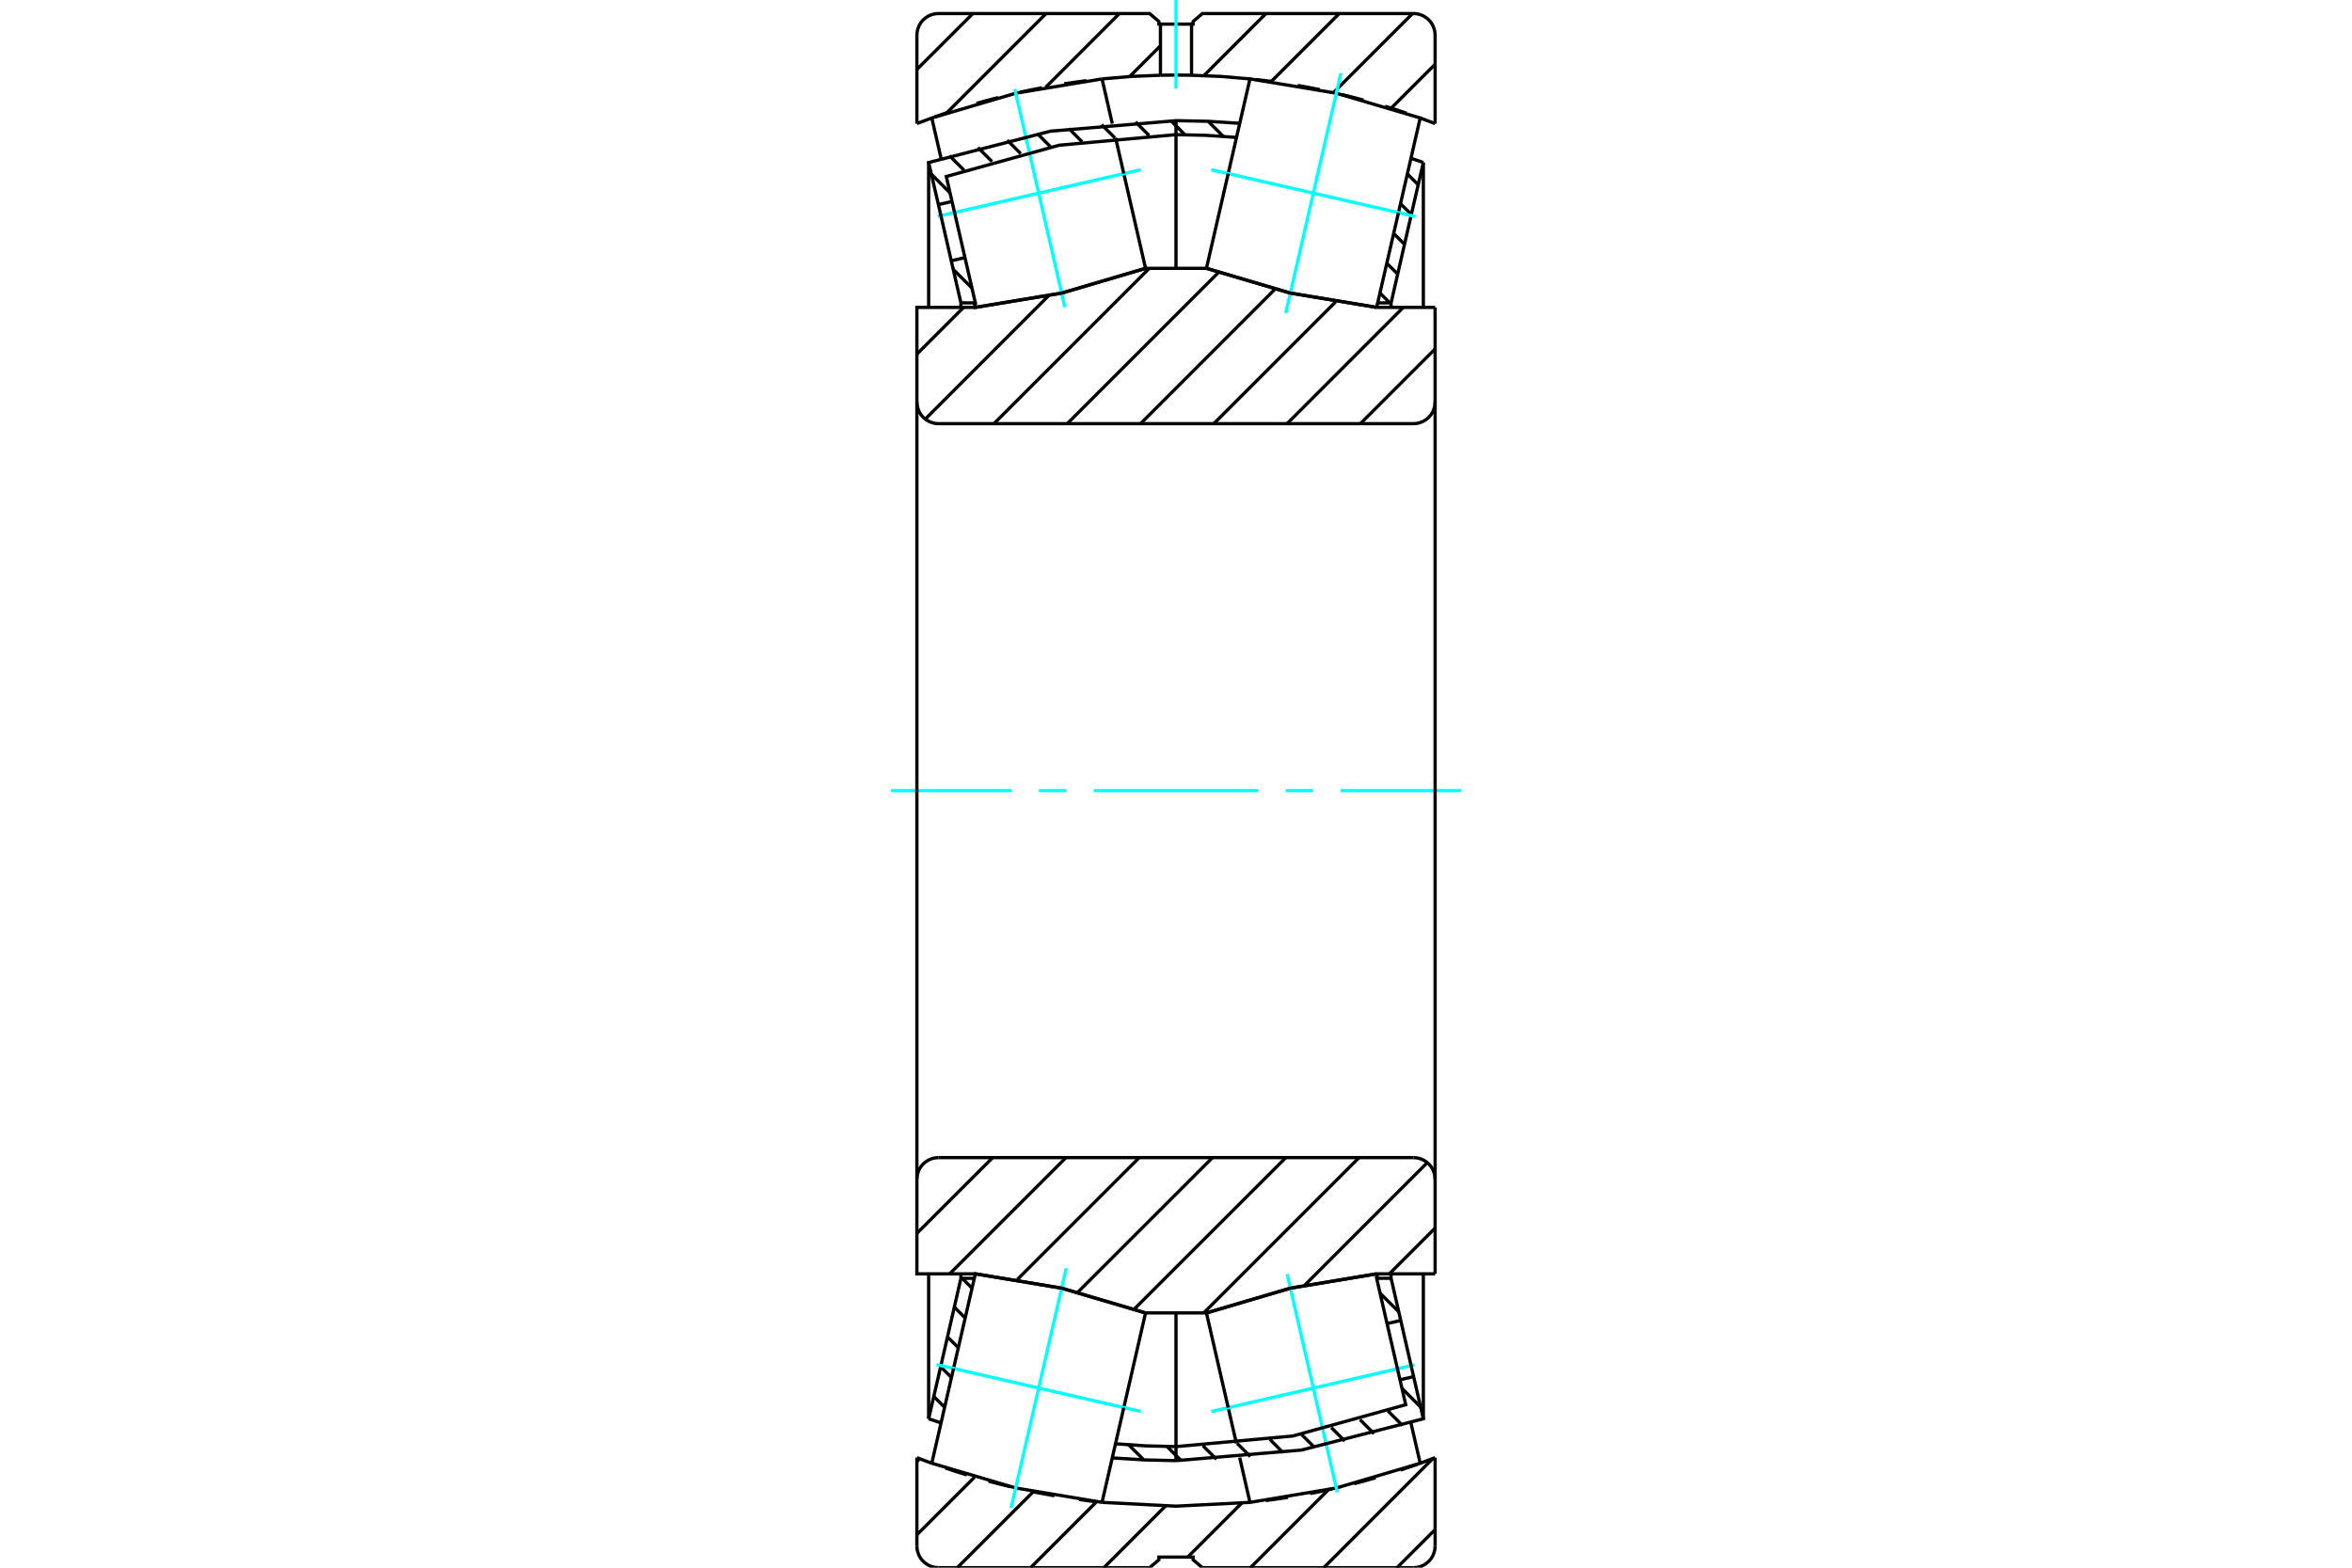 <?xml version="1.0" standalone="no"?>
<!DOCTYPE svg PUBLIC "-//W3C//DTD SVG 1.1//EN"
	"http://www.w3.org/Graphics/SVG/1.1/DTD/svg11.dtd">
<svg xmlns="http://www.w3.org/2000/svg" height="100%" width="100%" viewBox="0 0 36000 24000">
	<rect x="-1800" y="-1200" width="39600" height="26400" style="fill:#FFF"/>
	<g style="fill:none; fill-rule:evenodd" transform="matrix(1 0 0 1 0 0)">
		<g style="fill:none; stroke:#000; stroke-width:50; shape-rendering:geometricPrecision">
			<line x1="21966" y1="23417" x2="21382" y2="24000"/>
			<line x1="21934" y1="22327" x2="20261" y2="24000"/>
			<line x1="20337" y1="22802" x2="19139" y2="24000"/>
			<line x1="19011" y1="23006" x2="18179" y2="23838"/>
			<line x1="17843" y1="23052" x2="16896" y2="24000"/>
			<line x1="16785" y1="22989" x2="15774" y2="24000"/>
			<line x1="15818" y1="22834" x2="14652" y2="24000"/>
			<line x1="14916" y1="22615" x2="14034" y2="23496"/>
			<line x1="14078" y1="22331" x2="14034" y2="22375"/>
			<line x1="21966" y1="984" x2="21293" y2="1656"/>
			<line x1="21621" y1="207" x2="20410" y2="1418"/>
			<line x1="20499" y1="207" x2="19456" y2="1250"/>
			<line x1="19377" y1="207" x2="18426" y2="1159"/>
			<line x1="17762" y1="701" x2="17286" y2="1177"/>
			<line x1="17134" y1="207" x2="16005" y2="1337"/>
			<line x1="16012" y1="207" x2="14490" y2="1729"/>
			<line x1="14891" y1="207" x2="14034" y2="1063"/>
			<polyline points="21966,1892 21852,1849 21738,1807"/>
			<polyline points="21528,1733 21365,1678 21200,1627"/>
			<polyline points="20870,1532 20703,1488 20536,1447"/>
			<polyline points="20200,1372 20031,1339 19862,1308"/>
			<polyline points="19483,1250 19353,1233 19223,1217"/>
			<polyline points="19132,1208 18685,1170 18238,1152 18000,1149 17762,1152"/>
			<polyline points="14262,1806 14148,1849 14034,1892"/>
			<polyline points="14568,1700 14436,1745 14305,1791"/>
			<polyline points="15278,1493 15111,1537 14946,1583"/>
			<polyline points="15949,1343 15781,1376 15612,1412"/>
			<polyline points="16629,1235 16459,1258 16288,1283"/>
			<polyline points="17762,1152 17315,1170 16868,1208"/>
			<polyline points="21966,1892 21966,538 21962,486 21949,436 21930,388 21903,343 21869,304 21829,270 21785,243 21737,223 21687,211 21635,207 18404,207 18262,329 18262,369 18238,369 18238,1152"/>
			<polyline points="18238,369 17762,369 17762,1152"/>
			<polyline points="17762,369 17738,369 17738,329 17596,207 14365,207 14313,211 14263,223 14215,243 14171,270 14131,304 14097,343 14070,388 14051,436 14038,486 14034,538 14034,1892"/>
			<polyline points="16868,23000 18000,23058 19132,23000"/>
			<polyline points="19373,22972 19544,22949 19714,22923"/>
			<polyline points="20053,22864 20222,22831 20390,22794"/>
			<polyline points="20725,22714 20891,22670 21056,22623"/>
			<polyline points="21436,22505 21567,22461 21697,22416"/>
			<polyline points="21738,22401 21852,22359 21966,22315"/>
			<polyline points="16517,22957 16647,22974 16777,22990"/>
			<polyline points="15800,22835 15969,22868 16138,22899"/>
			<polyline points="15130,22676 15297,22719 15464,22761"/>
			<polyline points="14472,22475 14635,22529 14800,22580"/>
			<polyline points="14034,22315 14148,22359 14262,22401"/>
			<line x1="21966" y1="22315" x2="21966" y2="23670"/>
			<polyline points="21635,24000 21687,23996 21737,23984 21785,23964 21829,23937 21869,23903 21903,23864 21930,23820 21949,23772 21962,23721 21966,23670"/>
			<polyline points="21635,24000 18404,24000 18262,23879 18262,23838 17738,23838 17738,23879 17596,24000 14365,24000"/>
			<polyline points="14034,23670 14038,23721 14051,23772 14070,23820 14097,23864 14131,23903 14171,23937 14215,23964 14263,23984 14313,23996 14365,24000"/>
			<line x1="14034" y1="23670" x2="14034" y2="22315"/>
		</g>
		<g style="fill:none; stroke:#0FF; stroke-width:50; shape-rendering:geometricPrecision">
			<line x1="18000" y1="0" x2="18000" y2="1356"/>
		</g>
		<g style="fill:none; stroke:#000; stroke-width:50; shape-rendering:geometricPrecision">
			<polyline points="14913,4637 14929,4706 16250,4487 17534,4108 17201,2658"/>
		</g>
		<g style="fill:none; stroke:#0FF; stroke-width:50; shape-rendering:geometricPrecision">
			<line x1="17460" y1="2598" x2="14352" y2="3312"/>
		</g>
		<g style="fill:none; stroke:#000; stroke-width:50; shape-rendering:geometricPrecision">
			<line x1="14404" y1="2424" x2="14262" y2="1806"/>
			<polyline points="16868,1208 15547,1427 14262,1806"/>
			<line x1="16868" y1="1208" x2="17025" y2="1893"/>
			<line x1="17075" y1="2109" x2="17201" y2="2658"/>
		</g>
		<g style="fill:none; stroke:#0FF; stroke-width:50; shape-rendering:geometricPrecision">
			<line x1="15532" y1="1362" x2="15713" y2="2149"/>
			<line x1="15703" y1="2106" x2="16299" y2="4703"/>
		</g>
		<g style="fill:none; stroke:#000; stroke-width:50; shape-rendering:geometricPrecision">
			<line x1="18799" y1="21550" x2="18925" y2="22098"/>
			<polyline points="18975,22314 19132,23000 20453,22780 21738,22401 21596,21784"/>
		</g>
		<g style="fill:none; stroke:#0FF; stroke-width:50; shape-rendering:geometricPrecision">
			<line x1="21648" y1="20895" x2="18540" y2="21609"/>
		</g>
		<g style="fill:none; stroke:#000; stroke-width:50; shape-rendering:geometricPrecision">
			<line x1="18799" y1="21550" x2="18466" y2="20100"/>
			<polyline points="21071,19501 19750,19721 18466,20100"/>
			<line x1="21071" y1="19501" x2="21087" y2="19570"/>
		</g>
		<g style="fill:none; stroke:#0FF; stroke-width:50; shape-rendering:geometricPrecision">
			<line x1="19701" y1="19504" x2="20297" y2="22101"/>
			<line x1="20287" y1="22058" x2="20468" y2="22846"/>
		</g>
		<g style="fill:none; stroke:#000; stroke-width:50; shape-rendering:geometricPrecision">
			<line x1="21541" y1="2662" x2="21707" y2="2828"/>
			<line x1="21436" y1="3118" x2="21603" y2="3284"/>
			<line x1="21331" y1="3574" x2="21498" y2="3740"/>
			<line x1="21227" y1="4030" x2="21393" y2="4196"/>
			<line x1="18498" y1="1863" x2="18729" y2="2093"/>
			<line x1="21122" y1="4486" x2="21273" y2="4637"/>
			<line x1="17924" y1="1849" x2="18139" y2="2065"/>
			<line x1="17380" y1="1866" x2="17588" y2="2074"/>
			<line x1="16862" y1="1909" x2="17064" y2="2110"/>
			<line x1="16361" y1="1969" x2="16562" y2="2170"/>
			<line x1="15877" y1="2045" x2="16081" y2="2249"/>
			<line x1="15417" y1="2146" x2="15623" y2="2352"/>
			<line x1="14968" y1="2258" x2="15183" y2="2473"/>
			<line x1="14533" y1="2384" x2="14756" y2="2607"/>
			<line x1="14256" y1="2667" x2="14542" y2="2954"/>
			<line x1="14590" y1="4124" x2="14877" y2="4410"/>
			<polyline points="18976,1888 18488,1857 18000,1847"/>
			<polyline points="21786,2488 21691,2455 21596,2423"/>
			<polyline points="21786,2488 21637,3132 21440,3992 21292,4637 21292,4706"/>
			<polyline points="18926,2104 18463,2072 18000,2061"/>
			<line x1="21087" y1="4637" x2="21292" y2="4637"/>
			<polyline points="18000,1847 16080,2008 14214,2488 14363,3132 14560,3992 14708,4637 14708,4706"/>
			<polyline points="18000,2061 16213,2223 14484,2702 14571,3082 14769,3941 14929,4637 14708,4637"/>
			<line x1="14363" y1="3132" x2="14572" y2="3084"/>
			<line x1="14560" y1="3992" x2="14769" y2="3944"/>
			<line x1="21786" y1="2488" x2="21786" y2="4706"/>
			<line x1="14214" y1="2488" x2="14214" y2="4706"/>
			<line x1="18000" y1="1847" x2="18000" y2="4092"/>
			<line x1="14459" y1="21545" x2="14293" y2="21379"/>
			<line x1="14564" y1="21089" x2="14397" y2="20923"/>
			<line x1="14669" y1="20633" x2="14502" y2="20467"/>
			<line x1="14773" y1="20177" x2="14607" y2="20011"/>
			<line x1="17502" y1="22345" x2="17271" y2="22114"/>
			<line x1="14878" y1="19721" x2="14727" y2="19570"/>
			<line x1="18076" y1="22358" x2="17861" y2="22143"/>
			<line x1="18620" y1="22341" x2="18412" y2="22133"/>
			<line x1="19138" y1="22299" x2="18936" y2="22097"/>
			<line x1="19639" y1="22239" x2="19438" y2="22037"/>
			<line x1="20123" y1="22162" x2="19919" y2="21958"/>
			<line x1="20583" y1="22061" x2="20377" y2="21855"/>
			<line x1="21032" y1="21949" x2="20817" y2="21734"/>
			<line x1="21467" y1="21823" x2="21244" y2="21600"/>
			<line x1="21744" y1="21540" x2="21458" y2="21254"/>
			<line x1="21410" y1="20083" x2="21123" y2="19797"/>
			<polyline points="17024,22319 17512,22350 18000,22361"/>
			<polyline points="14214,21720 14309,21752 14404,21784"/>
			<polyline points="14214,21720 14363,21075 14560,20215 14708,19570 14708,19501"/>
			<polyline points="17074,22103 17537,22135 18000,22146"/>
			<line x1="14913" y1="19570" x2="14708" y2="19570"/>
			<polyline points="18000,22361 19920,22199 21786,21720 21637,21075 21440,20215 21292,19570 21292,19501"/>
			<polyline points="18000,22146 19787,21984 21516,21505 21429,21126 21231,20266 21071,19570 21292,19570"/>
			<line x1="21637" y1="21075" x2="21428" y2="21123"/>
			<line x1="21440" y1="20215" x2="21231" y2="20263"/>
			<line x1="14214" y1="21720" x2="14214" y2="19501"/>
			<line x1="21786" y1="21720" x2="21786" y2="19501"/>
			<line x1="18000" y1="22361" x2="18000" y2="20115"/>
			<polyline points="21405,3256 21738,1806 20453,1427 19132,1208 18799,2658"/>
		</g>
		<g style="fill:none; stroke:#0FF; stroke-width:50; shape-rendering:geometricPrecision">
			<line x1="18538" y1="2598" x2="21665" y2="3316"/>
		</g>
		<g style="fill:none; stroke:#000; stroke-width:50; shape-rendering:geometricPrecision">
			<line x1="21405" y1="3256" x2="21071" y2="4706"/>
			<polyline points="18466,4108 19750,4487 21071,4706"/>
			<line x1="18466" y1="4108" x2="18799" y2="2658"/>
		</g>
		<g style="fill:none; stroke:#0FF; stroke-width:50; shape-rendering:geometricPrecision">
			<line x1="19680" y1="4793" x2="20524" y2="1121"/>
		</g>
		<g style="fill:none; stroke:#000; stroke-width:50; shape-rendering:geometricPrecision">
			<polyline points="17201,21550 17534,20100 16250,19721 14929,19501 14595,20951"/>
		</g>
		<g style="fill:none; stroke:#0FF; stroke-width:50; shape-rendering:geometricPrecision">
			<line x1="14335" y1="20891" x2="17462" y2="21609"/>
		</g>
		<g style="fill:none; stroke:#000; stroke-width:50; shape-rendering:geometricPrecision">
			<line x1="17201" y1="21550" x2="16868" y2="23000"/>
			<polyline points="14262,22401 15547,22780 16868,23000"/>
			<line x1="14262" y1="22401" x2="14595" y2="20951"/>
		</g>
		<g style="fill:none; stroke:#0FF; stroke-width:50; shape-rendering:geometricPrecision">
			<line x1="15476" y1="23086" x2="16320" y2="19415"/>
		</g>
		<g style="fill:none; stroke:#000; stroke-width:50; shape-rendering:geometricPrecision">
			<line x1="21966" y1="18801" x2="21266" y2="19501"/>
			<line x1="21847" y1="17798" x2="19967" y2="19678"/>
			<line x1="20802" y1="17722" x2="18424" y2="20100"/>
			<line x1="19681" y1="17722" x2="17360" y2="20042"/>
			<line x1="18559" y1="17722" x2="16495" y2="19785"/>
			<line x1="17437" y1="17722" x2="15571" y2="19588"/>
			<line x1="16316" y1="17722" x2="14536" y2="19501"/>
			<line x1="15194" y1="17722" x2="14034" y2="18881"/>
			<line x1="21966" y1="5342" x2="20822" y2="6486"/>
			<line x1="21479" y1="4706" x2="19700" y2="6486"/>
			<line x1="20442" y1="4622" x2="18578" y2="6486"/>
			<line x1="19517" y1="4425" x2="17457" y2="6486"/>
			<line x1="18652" y1="4169" x2="16335" y2="6486"/>
			<line x1="17591" y1="4108" x2="15213" y2="6486"/>
			<line x1="16052" y1="4525" x2="14162" y2="6416"/>
			<line x1="14749" y1="4706" x2="14034" y2="5421"/>
			<polyline points="21966,4706 21231,4706 21071,4706"/>
			<polyline points="18466,4108 19750,4487 21071,4706"/>
			<line x1="18466" y1="4108" x2="17534" y2="4108"/>
			<polyline points="14929,4706 16250,4487 17534,4108"/>
			<polyline points="14929,4706 14769,4706 14034,4706 14034,6155 14038,6207 14051,6257 14070,6305 14097,6349 14131,6389 14171,6423 14215,6450 14263,6469 14313,6482 14365,6486 21635,6486 21687,6482 21737,6469 21785,6450 21829,6423 21869,6389 21903,6349 21930,6305 21949,6257 21962,6207 21966,6155 21966,4706"/>
		</g>
		<g style="fill:none; stroke:#0FF; stroke-width:50; shape-rendering:geometricPrecision">
			<line x1="22362" y1="12104" x2="20518" y2="12104"/>
			<line x1="20098" y1="12104" x2="19679" y2="12104"/>
			<line x1="19259" y1="12104" x2="16741" y2="12104"/>
			<line x1="16321" y1="12104" x2="15902" y2="12104"/>
			<line x1="15482" y1="12104" x2="13638" y2="12104"/>
		</g>
		<g style="fill:none; stroke:#000; stroke-width:50; shape-rendering:geometricPrecision">
			<polyline points="21966,19501 21231,19501 21071,19501 19750,19721 18466,20100 17534,20100 16250,19721 14929,19501 14769,19501 14034,19501 14034,18052"/>
			<polyline points="14365,17722 14313,17726 14263,17738 14215,17758 14171,17785 14131,17818 14097,17858 14070,17902 14051,17950 14038,18000 14034,18052"/>
			<line x1="14365" y1="17722" x2="21635" y2="17722"/>
			<polyline points="21966,18052 21962,18000 21949,17950 21930,17902 21903,17858 21869,17818 21829,17785 21785,17758 21737,17738 21687,17726 21635,17722"/>
			<line x1="21966" y1="18052" x2="21966" y2="19501"/>
			<line x1="21966" y1="18052" x2="21966" y2="6155"/>
			<line x1="14034" y1="6155" x2="14034" y2="18052"/>
		</g>
	</g>
</svg>
